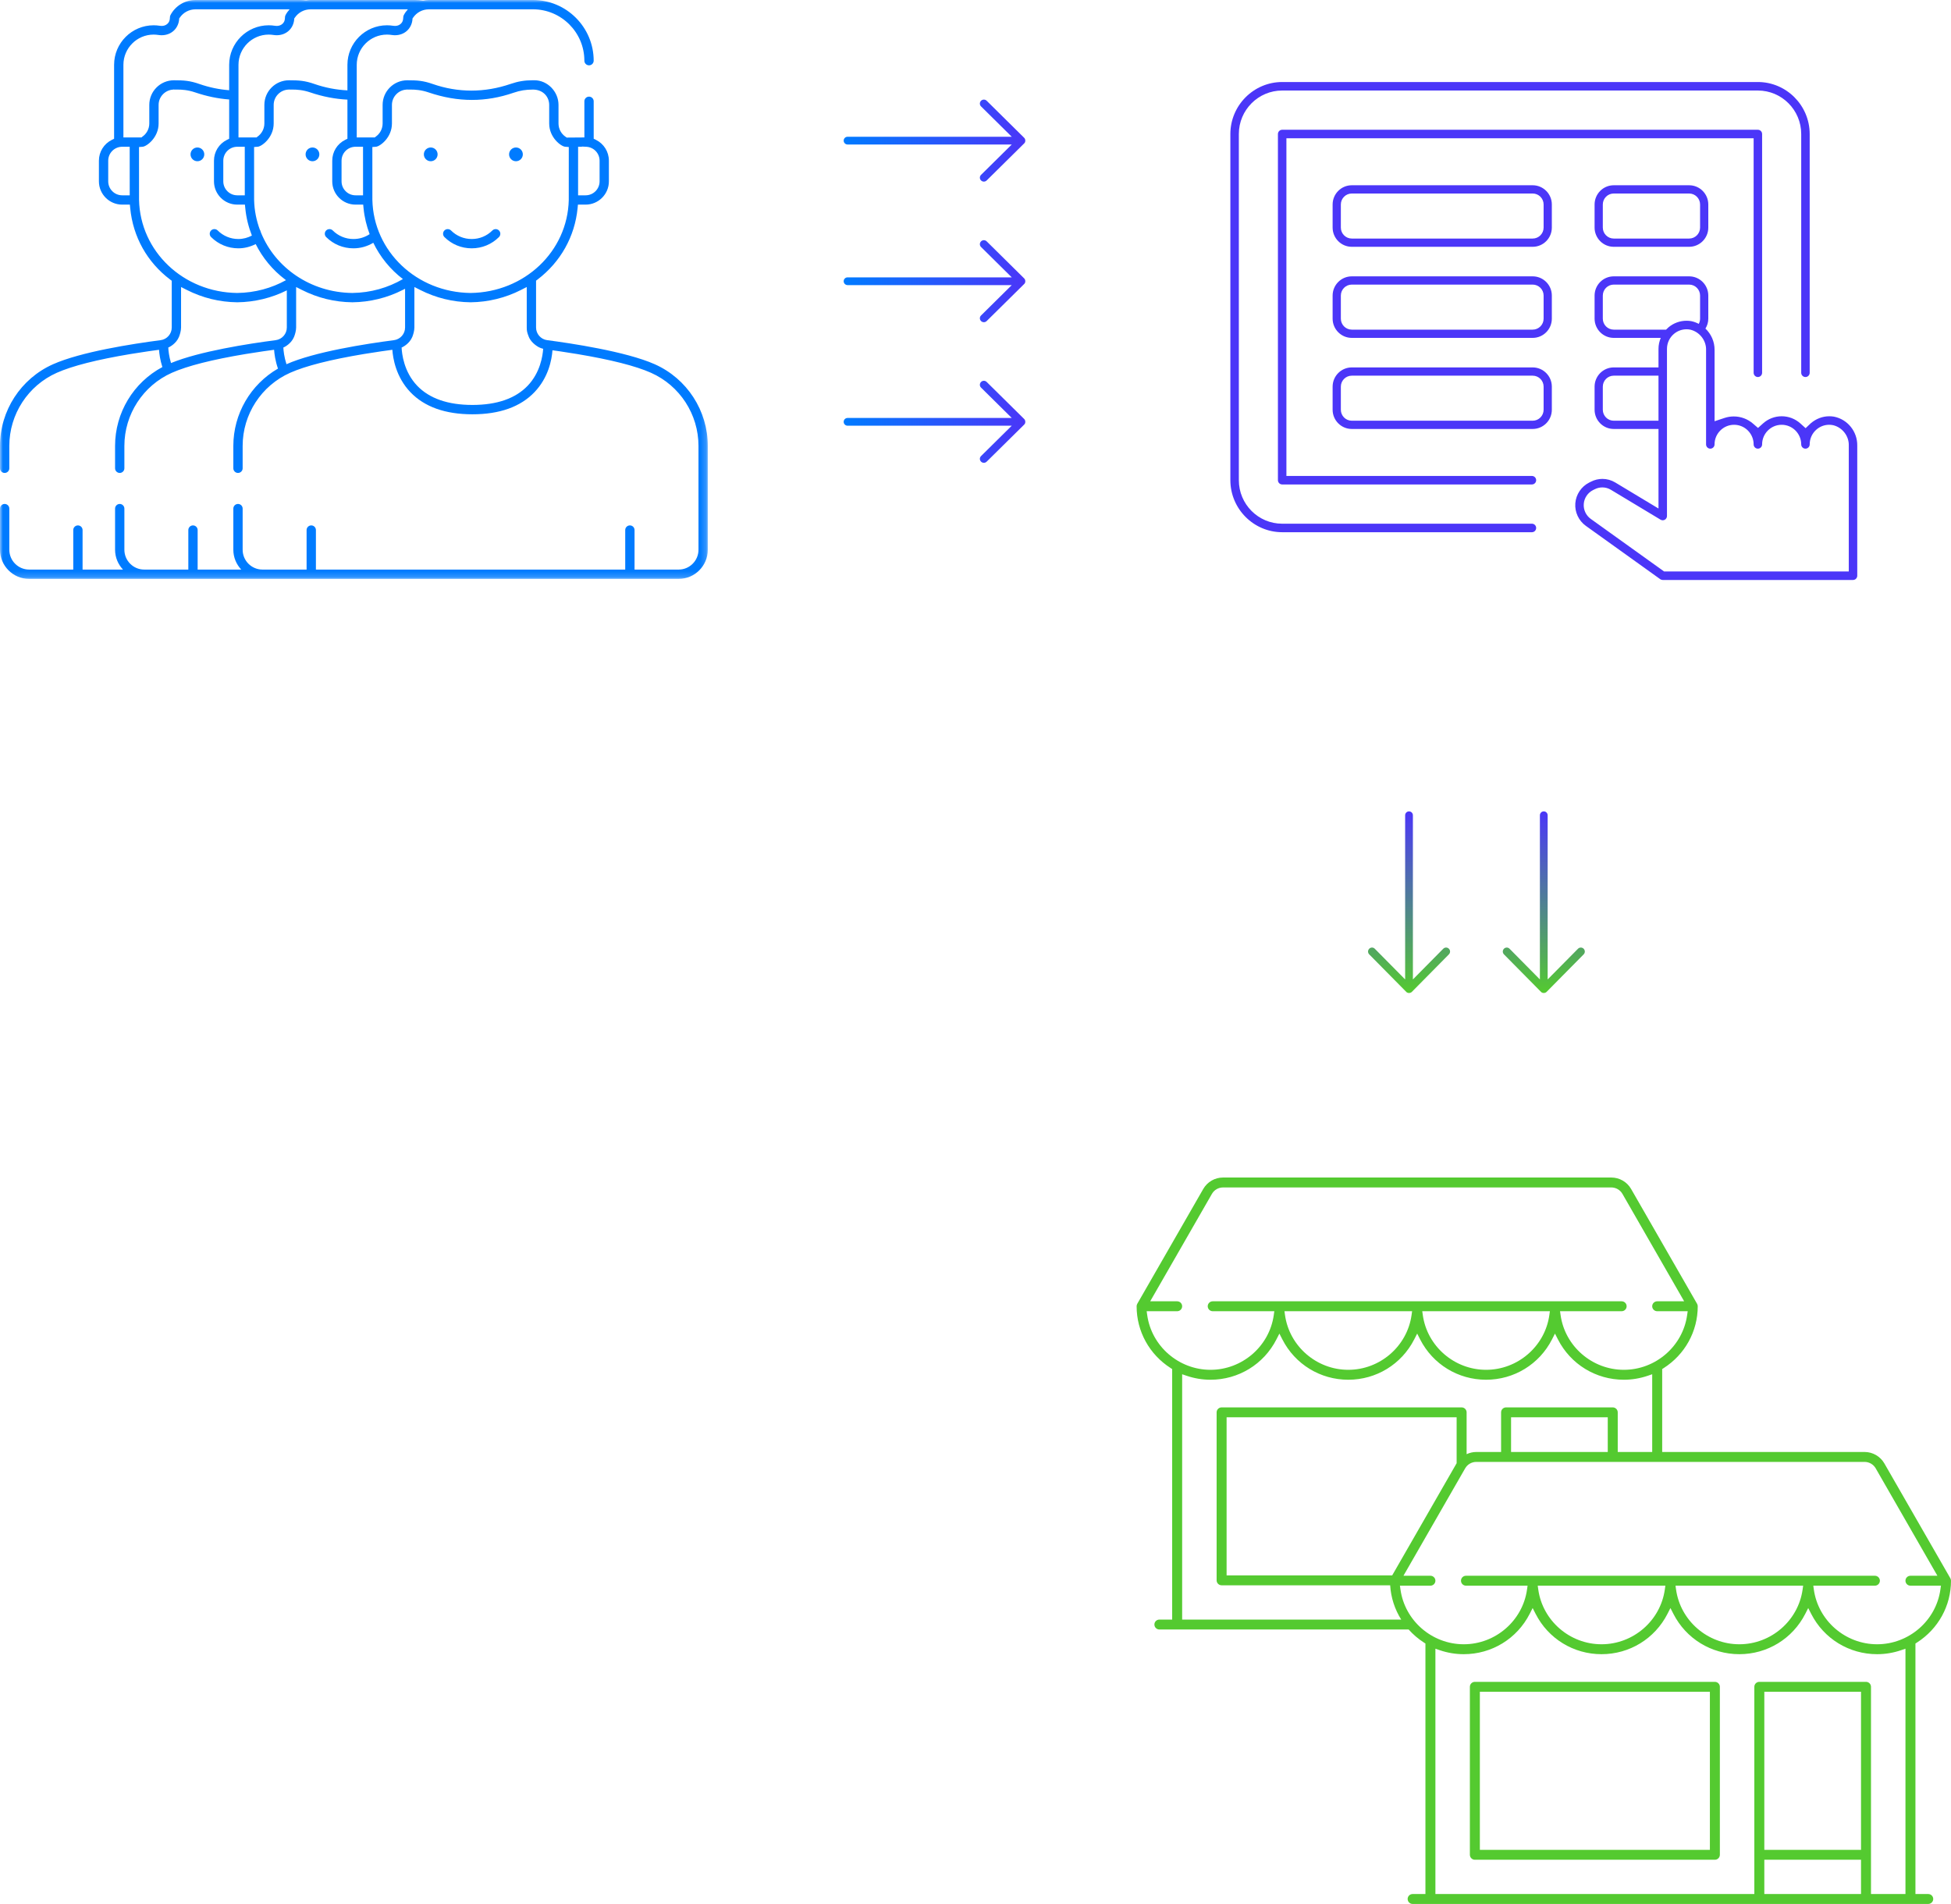 <?xml version="1.0" encoding="UTF-8"?> <svg xmlns="http://www.w3.org/2000/svg" xmlns:xlink="http://www.w3.org/1999/xlink" width="333px" height="325px" viewBox="0 0 333 325"><title>Group 4</title><defs><linearGradient x1="-1.11022302e-14%" y1="50%" x2="100%" y2="50%" id="linearGradient-1"><stop stop-color="#007BFF" offset="0%"></stop><stop stop-color="#4B36F8" offset="100%"></stop></linearGradient><linearGradient x1="100%" y1="50%" x2="0%" y2="50%" id="linearGradient-2"><stop stop-color="#54CA30" offset="0%"></stop><stop stop-color="#4B36F8" offset="100%"></stop></linearGradient><polygon id="path-3" points="0 -0 120.809 -0 120.809 98.815 0 98.815"></polygon></defs><g id="Mobile" stroke="none" stroke-width="1" fill="none" fill-rule="evenodd"><g id="Serviços-Payout-03" transform="translate(-20, -1610)"><g id="Group-4" transform="translate(20, 1610)"><path d="M315.553,97.547 L284.028,97.547 L271.508,88.571 C270.699,87.989 270.242,87.008 270.319,86.017 C270.392,85.018 270.991,84.116 271.897,83.659 L272.204,83.508 C272.601,83.307 273.045,83.199 273.489,83.199 C274.01,83.199 274.521,83.344 274.959,83.611 L283.425,88.706 C283.537,88.775 283.667,88.811 283.799,88.811 C283.923,88.811 284.045,88.779 284.154,88.717 C284.381,88.589 284.522,88.346 284.522,88.086 L284.522,59.557 C284.522,58.564 284.956,57.629 285.716,56.989 C286.316,56.485 287.077,56.207 287.858,56.207 C288.053,56.207 288.247,56.223 288.524,56.276 C290.133,56.67 291.256,58.162 291.195,59.775 L291.195,75.859 C291.195,76.26 291.519,76.585 291.918,76.585 C292.318,76.585 292.642,76.26 292.642,75.859 C292.642,74.013 294.138,72.509 295.978,72.509 C297.817,72.509 299.314,74.013 299.314,75.859 C299.314,76.26 299.638,76.585 300.038,76.585 C300.436,76.585 300.76,76.26 300.76,75.859 C300.76,74.013 302.257,72.509 304.097,72.509 C305.936,72.509 307.434,74.013 307.434,75.859 C307.434,76.26 307.758,76.585 308.157,76.585 C308.556,76.585 308.881,76.26 308.881,75.861 C308.879,74.875 309.308,73.942 310.053,73.309 C310.652,72.792 311.418,72.507 312.21,72.507 C312.408,72.507 312.609,72.524 312.882,72.578 C314.489,72.971 315.613,74.463 315.553,76.076 L315.553,97.547 Z M275.436,71.815 C274.408,71.815 273.571,70.975 273.571,69.943 L273.571,66 C273.571,64.966 274.408,64.126 275.436,64.126 L283.075,64.126 L283.075,71.815 L275.436,71.815 Z M275.436,56.268 C274.408,56.268 273.571,55.428 273.571,54.395 L273.571,50.453 C273.571,49.419 274.408,48.58 275.436,48.58 L288.307,48.58 C289.336,48.58 290.173,49.419 290.173,50.453 L290.173,54.395 C290.173,54.716 290.092,55.019 289.948,55.283 C289.547,55.076 289.12,54.908 288.659,54.818 C288.396,54.773 288.127,54.75 287.859,54.75 C286.73,54.75 285.633,55.153 284.771,55.884 C284.63,56.004 284.496,56.133 284.371,56.268 L275.436,56.268 Z M313.018,71.12 C312.759,71.077 312.494,71.055 312.233,71.055 C311.096,71.055 309.992,71.461 309.061,72.256 L308.185,73.088 L307.289,72.28 C306.412,71.49 305.28,71.055 304.101,71.055 C302.923,71.055 301.791,71.49 300.915,72.28 L300.061,73.048 L299.192,72.299 C298.283,71.517 297.123,71.086 295.925,71.086 C295.393,71.086 294.868,71.171 294.362,71.337 L292.646,71.905 L292.646,59.76 C292.663,58.323 292.062,57.014 291.088,56.087 C291.393,55.593 291.575,55.018 291.575,54.395 L291.575,50.453 C291.575,48.643 290.11,47.171 288.307,47.171 L275.436,47.171 C273.634,47.171 272.167,48.643 272.167,50.453 L272.167,54.395 C272.167,56.204 273.634,57.676 275.436,57.676 L283.46,57.676 C283.212,58.264 283.075,58.901 283.075,59.557 L283.075,62.717 L275.436,62.717 C273.634,62.717 272.167,64.19 272.167,66 L272.167,69.943 C272.167,71.752 273.634,73.223 275.436,73.223 L283.075,73.223 L283.075,86.802 L275.705,82.364 C275.04,81.961 274.277,81.747 273.499,81.747 C272.834,81.747 272.167,81.907 271.562,82.214 L271.246,82.371 C269.903,83.046 268.995,84.4 268.878,85.902 C268.761,87.404 269.447,88.882 270.669,89.758 L283.375,98.866 C283.497,98.954 283.64,99 283.789,99 L316.277,99 C316.675,99 317,98.674 317,98.274 L317,76.06 C317.031,73.651 315.341,71.571 313.018,71.12 L313.018,71.12 Z M275.436,33.032 C274.408,33.032 273.571,33.871 273.571,34.905 L273.571,38.847 C273.571,39.88 274.408,40.72 275.436,40.72 L288.307,40.72 C289.336,40.72 290.173,39.88 290.173,38.847 L290.173,34.905 C290.173,33.871 289.336,33.032 288.307,33.032 L275.436,33.032 Z M288.307,42.128 L275.436,42.128 C273.634,42.128 272.167,40.657 272.167,38.847 L272.167,34.905 C272.167,33.096 273.634,31.623 275.436,31.623 L288.307,31.623 C290.11,31.623 291.575,33.096 291.575,34.905 L291.575,38.847 C291.575,40.657 290.11,42.128 288.307,42.128 L288.307,42.128 Z M230.724,64.126 C229.696,64.126 228.858,64.966 228.858,66 L228.858,69.943 C228.858,70.975 229.696,71.815 230.724,71.815 L261.6,71.815 C262.63,71.815 263.467,70.975 263.467,69.943 L263.467,66 C263.467,64.966 262.63,64.126 261.6,64.126 L230.724,64.126 Z M261.6,73.223 L230.724,73.223 C228.921,73.223 227.454,71.752 227.454,69.943 L227.454,66 C227.454,64.19 228.921,62.717 230.724,62.717 L261.6,62.717 C263.403,62.717 264.87,64.19 264.87,66 L264.87,69.943 C264.87,71.752 263.403,73.223 261.6,73.223 L261.6,73.223 Z M230.724,48.58 C229.696,48.58 228.858,49.419 228.858,50.453 L228.858,54.395 C228.858,55.428 229.696,56.268 230.724,56.268 L261.6,56.268 C262.63,56.268 263.467,55.428 263.467,54.395 L263.467,50.453 C263.467,49.419 262.63,48.58 261.6,48.58 L230.724,48.58 Z M261.6,57.676 L230.724,57.676 C228.921,57.676 227.454,56.204 227.454,54.395 L227.454,50.453 C227.454,48.643 228.921,47.171 230.724,47.171 L261.6,47.171 C263.403,47.171 264.87,48.643 264.87,50.453 L264.87,54.395 C264.87,56.204 263.403,57.676 261.6,57.676 L261.6,57.676 Z M230.724,33.032 C229.696,33.032 228.858,33.871 228.858,34.905 L228.858,38.847 C228.858,39.88 229.696,40.72 230.724,40.72 L261.6,40.72 C262.63,40.72 263.467,39.88 263.467,38.847 L263.467,34.905 C263.467,33.871 262.63,33.032 261.6,33.032 L230.724,33.032 Z M261.6,42.128 L230.724,42.128 C228.921,42.128 227.454,40.657 227.454,38.847 L227.454,34.905 C227.454,33.096 228.921,31.623 230.724,31.623 L261.6,31.623 C263.403,31.623 264.87,33.096 264.87,34.905 L264.87,38.847 C264.87,40.657 263.403,42.128 261.6,42.128 L261.6,42.128 Z M261.471,89.395 L218.843,89.395 C214.765,89.395 211.448,86.064 211.448,81.97 L211.447,22.877 C211.447,18.783 214.764,15.452 218.842,15.452 L300.038,15.452 C304.116,15.452 307.434,18.783 307.434,22.877 L307.434,63.631 C307.434,64.032 307.758,64.358 308.157,64.358 C308.556,64.358 308.881,64.032 308.881,63.631 L308.881,22.879 C308.875,17.989 304.907,14.005 300.038,14 L218.844,14 C213.972,14.006 210.004,17.989 210,22.877 L210,81.968 C210.005,86.858 213.973,90.842 218.843,90.848 L261.471,90.848 C261.869,90.848 262.194,90.522 262.194,90.12 C262.194,89.721 261.869,89.395 261.471,89.395 L261.471,89.395 Z M261.471,81.244 L219.566,81.244 L219.566,23.604 L299.314,23.604 L299.314,63.631 C299.314,64.032 299.638,64.358 300.038,64.358 C300.436,64.358 300.76,64.032 300.76,63.631 L300.76,22.877 C300.76,22.476 300.436,22.15 300.038,22.15 L218.842,22.15 C218.444,22.15 218.119,22.476 218.119,22.877 L218.119,81.97 C218.119,82.37 218.444,82.696 218.843,82.696 L261.471,82.696 C261.869,82.696 262.194,82.37 262.194,81.97 C262.194,81.57 261.869,81.244 261.471,81.244 L261.471,81.244 Z" id="platform" fill="#4B36F8"></path><path d="M168.41,41.2 C168.28,41.072 168.108,41 167.927,41 C167.747,41 167.576,41.072 167.446,41.2 C167.28,41.365 167.245,41.552 167.245,41.682 C167.245,41.811 167.28,41.998 167.446,42.163 L172.688,47.344 L144.669,47.344 C144.299,47.344 144,47.639 144,48.006 C144,48.371 144.299,48.668 144.669,48.668 L172.688,48.668 L167.446,53.849 C167.317,53.977 167.245,54.146 167.245,54.324 C167.245,54.503 167.317,54.673 167.446,54.8 C167.576,54.928 167.747,55 167.927,55 C168.108,55 168.28,54.928 168.41,54.8 L174.829,48.458 C174.937,48.356 175,48.192 175,48.009 C175,47.82 174.932,47.645 174.816,47.53 L168.41,41.2 Z" id="seta" fill="url(#linearGradient-1)"></path><path d="M168.41,17.2 C168.28,17.072 168.108,17 167.927,17 C167.747,17 167.576,17.072 167.446,17.2 C167.28,17.365 167.245,17.552 167.245,17.682 C167.245,17.811 167.28,17.998 167.446,18.163 L172.688,23.344 L144.669,23.344 C144.299,23.344 144,23.639 144,24.006 C144,24.371 144.299,24.668 144.669,24.668 L172.688,24.668 L167.446,29.849 C167.317,29.977 167.245,30.146 167.245,30.324 C167.245,30.503 167.317,30.673 167.446,30.8 C167.576,30.928 167.747,31 167.927,31 C168.108,31 168.28,30.928 168.41,30.8 L174.829,24.458 C174.937,24.356 175,24.192 175,24.009 C175,23.82 174.932,23.645 174.816,23.53 L168.41,17.2 Z" id="seta-copy-5" fill="url(#linearGradient-1)"></path><path d="M168.41,65.2 C168.28,65.072 168.108,65 167.927,65 C167.747,65 167.576,65.072 167.446,65.2 C167.28,65.365 167.245,65.552 167.245,65.682 C167.245,65.811 167.28,65.998 167.446,66.163 L172.688,71.344 L144.669,71.344 C144.299,71.344 144,71.639 144,72.006 C144,72.371 144.299,72.668 144.669,72.668 L172.688,72.668 L167.446,77.849 C167.317,77.977 167.245,78.146 167.245,78.324 C167.245,78.503 167.317,78.673 167.446,78.8 C167.576,78.928 167.747,79 167.927,79 C168.108,79 168.28,78.928 168.41,78.8 L174.829,72.458 C174.937,72.356 175,72.192 175,72.009 C175,71.82 174.932,71.645 174.816,71.53 L168.41,65.2 Z" id="seta-copy" fill="url(#linearGradient-1)"></path><path d="M252.584,315.76 L291.847,315.76 L291.847,288.781 L252.584,288.781 L252.584,315.76 Z M292.699,287.087 L251.732,287.087 C251.263,287.087 250.88,287.467 250.88,287.933 L250.88,316.606 C250.88,317.074 251.263,317.454 251.732,317.454 L292.699,317.454 C293.168,317.454 293.55,317.074 293.55,316.606 L293.55,287.933 C293.55,287.467 293.168,287.087 292.699,287.087 L292.699,287.087 Z M325.228,323.305 L319.344,323.305 L319.344,287.933 C319.344,287.467 318.962,287.087 318.493,287.087 L300.286,287.087 C299.815,287.087 299.433,287.467 299.433,287.933 L299.433,323.305 L244.998,323.305 L244.998,281.429 L245.75,281.687 C247.071,282.138 248.447,282.366 249.835,282.366 C254.609,282.366 258.921,279.729 261.089,275.482 L261.595,274.489 L262.102,275.482 C264.268,279.729 268.58,282.366 273.353,282.366 C278.126,282.366 282.439,279.729 284.606,275.482 L285.112,274.489 L285.619,275.482 C287.786,279.729 292.098,282.366 296.872,282.366 C301.644,282.366 305.957,279.729 308.124,275.482 L308.63,274.489 L309.137,275.482 C311.303,279.729 315.615,282.366 320.389,282.366 C321.779,282.366 323.154,282.138 324.476,281.687 L325.228,281.429 L325.228,323.305 Z M301.137,315.76 L317.641,315.76 L317.641,288.781 L301.137,288.781 L301.137,315.76 Z M301.137,323.305 L317.641,323.305 L317.641,317.454 L301.137,317.454 L301.137,323.305 Z M284.247,270.672 L284.156,271.314 C283.416,276.649 278.772,280.672 273.353,280.672 C267.935,280.672 263.291,276.649 262.551,271.314 L262.461,270.672 L284.247,270.672 Z M307.764,270.672 L307.674,271.314 C306.934,276.649 302.289,280.672 296.872,280.672 C291.453,280.672 286.809,276.649 286.069,271.314 L285.979,270.672 L307.764,270.672 Z M239.032,271.313 L238.941,270.672 L244.145,270.672 C244.615,270.672 244.997,270.292 244.997,269.824 C244.997,269.357 244.615,268.977 244.145,268.977 L239.544,268.977 L250.08,250.637 C250.468,249.962 251.194,249.543 251.976,249.543 L318.249,249.543 C319.031,249.543 319.757,249.962 320.145,250.637 L330.681,268.977 L326.079,268.977 C325.609,268.977 325.227,269.357 325.227,269.824 C325.227,270.292 325.609,270.672 326.079,270.672 L331.283,270.672 L331.193,271.313 C330.454,276.648 325.808,280.672 320.389,280.672 C314.971,280.672 310.327,276.649 309.586,271.314 L309.497,270.672 L320.01,270.672 C320.48,270.672 320.862,270.292 320.862,269.824 C320.862,269.357 320.48,268.977 320.01,268.977 L250.216,268.977 C249.745,268.977 249.364,269.357 249.364,269.824 C249.364,270.292 249.745,270.672 250.216,270.672 L260.729,270.672 L260.638,271.314 C259.897,276.649 255.254,280.672 249.835,280.672 C244.416,280.672 239.771,276.648 239.032,271.313 L239.032,271.313 Z M237.623,268.911 L209.358,268.911 L209.358,241.931 L248.621,241.931 L248.621,249.77 C248.616,249.778 248.609,249.787 248.603,249.797 L237.623,268.911 Z M201.772,276.457 L201.772,234.58 L202.524,234.837 C203.845,235.288 205.22,235.518 206.61,235.518 C211.383,235.518 215.695,232.879 217.862,228.633 L218.369,227.64 L218.875,228.633 C221.041,232.879 225.354,235.518 230.127,235.518 C234.901,235.518 239.212,232.879 241.38,228.633 L241.887,227.64 L242.392,228.633 C244.56,232.879 248.872,235.518 253.645,235.518 C258.419,235.518 262.731,232.879 264.898,228.633 L265.405,227.64 L265.911,228.633 C268.078,232.879 272.39,235.518 277.163,235.518 C278.552,235.518 279.927,235.288 281.249,234.837 L282.001,234.58 L282.001,247.849 L276.118,247.849 L276.118,241.084 C276.118,240.618 275.735,240.238 275.267,240.238 L257.059,240.238 C256.59,240.238 256.208,240.618 256.208,241.084 L256.208,247.849 L251.976,247.849 C251.395,247.849 250.834,247.987 250.325,248.225 L250.325,241.084 C250.325,240.618 249.943,240.238 249.472,240.238 L208.505,240.238 C208.037,240.238 207.655,240.618 207.655,241.084 L207.655,269.758 C207.655,270.225 208.037,270.605 208.505,270.605 L237.276,270.605 C237.407,272.713 238.062,274.712 239.162,276.457 L201.772,276.457 Z M241.02,223.822 L240.93,224.465 C240.19,229.8 235.546,233.823 230.127,233.823 C224.71,233.823 220.065,229.8 219.324,224.465 L219.235,223.822 L241.02,223.822 Z M264.537,223.822 L264.448,224.465 C263.707,229.8 259.063,233.823 253.645,233.823 C248.228,233.823 243.584,229.8 242.844,224.465 L242.753,223.822 L264.537,223.822 Z M195.805,224.465 L195.715,223.822 L200.92,223.822 C201.389,223.822 201.771,223.442 201.771,222.974 C201.771,222.509 201.389,222.128 200.92,222.128 L196.318,222.128 L206.855,203.788 C207.243,203.113 207.968,202.694 208.75,202.694 L275.023,202.694 C275.806,202.694 276.531,203.113 276.919,203.788 L287.455,222.128 L282.853,222.128 C282.382,222.128 282.001,222.509 282.001,222.974 C282.001,223.442 282.382,223.822 282.853,223.822 L288.058,223.822 L287.967,224.465 C287.227,229.799 282.583,233.823 277.163,233.823 C271.745,233.823 267.101,229.8 266.361,224.465 L266.27,223.822 L276.783,223.822 C277.254,223.822 277.636,223.442 277.636,222.974 C277.636,222.509 277.254,222.128 276.783,222.128 L206.99,222.128 C206.52,222.128 206.138,222.509 206.138,222.974 C206.138,223.442 206.52,223.822 206.99,223.822 L217.502,223.822 L217.412,224.465 C216.672,229.8 212.027,233.823 206.61,233.823 C201.19,233.823 196.545,229.799 195.805,224.465 L195.805,224.465 Z M257.911,247.849 L274.415,247.849 L274.415,241.931 L257.911,241.931 L257.911,247.849 Z M329.114,323.305 L326.931,323.305 L326.931,280.543 L327.19,280.376 C330.829,278.048 333,274.103 333,269.824 C333,269.678 332.961,269.532 332.888,269.404 L321.623,249.797 C320.932,248.595 319.639,247.849 318.249,247.849 L283.705,247.849 L283.705,233.693 L283.965,233.527 C287.602,231.199 289.774,227.254 289.774,222.974 C289.774,222.829 289.734,222.683 289.661,222.554 L278.397,202.948 C277.705,201.746 276.412,201 275.023,201 L208.75,201 C207.359,201 206.066,201.746 205.376,202.948 L194.112,222.554 C194.039,222.683 194,222.829 194,222.974 C194,227.255 196.171,231.2 199.809,233.527 L200.068,233.693 L200.068,276.457 L197.886,276.457 C197.416,276.457 197.034,276.836 197.034,277.303 C197.034,277.771 197.416,278.151 197.886,278.151 L240.43,278.151 C241.185,278.992 242.051,279.747 243.035,280.376 L243.295,280.543 L243.295,323.305 L241.112,323.305 C240.641,323.305 240.259,323.685 240.259,324.152 C240.259,324.62 240.641,325 241.112,325 L329.114,325 C329.583,325 329.965,324.62 329.965,324.152 C329.965,323.685 329.583,323.305 329.114,323.305 L329.114,323.305 Z" id="Fill-1" fill="#54CA30"></path><path d="M249.41,147.2 C249.28,147.072 249.108,147 248.927,147 C248.747,147 248.576,147.072 248.446,147.2 C248.28,147.365 248.245,147.552 248.245,147.682 C248.245,147.811 248.28,147.998 248.446,148.163 L253.688,153.344 L225.669,153.344 C225.299,153.344 225,153.639 225,154.006 C225,154.371 225.299,154.668 225.669,154.668 L253.688,154.668 L248.446,159.849 C248.317,159.977 248.245,160.146 248.245,160.324 C248.245,160.503 248.317,160.673 248.446,160.8 C248.576,160.928 248.747,161 248.927,161 C249.108,161 249.28,160.928 249.41,160.8 L255.829,154.458 C255.937,154.356 256,154.192 256,154.009 C256,153.82 255.932,153.645 255.816,153.53 L249.41,147.2 Z" id="seta-copy-2" fill="url(#linearGradient-2)" transform="translate(240.5, 154) rotate(-270) translate(-240.5, -154) "></path><path d="M272.41,147.2 C272.28,147.072 272.108,147 271.927,147 C271.747,147 271.576,147.072 271.446,147.2 C271.28,147.365 271.245,147.552 271.245,147.682 C271.245,147.811 271.28,147.998 271.446,148.163 L276.688,153.344 L248.669,153.344 C248.299,153.344 248,153.639 248,154.006 C248,154.371 248.299,154.668 248.669,154.668 L276.688,154.668 L271.446,159.849 C271.317,159.977 271.245,160.146 271.245,160.324 C271.245,160.503 271.317,160.673 271.446,160.8 C271.576,160.928 271.747,161 271.927,161 C272.108,161 272.28,160.928 272.41,160.8 L278.829,154.458 C278.937,154.356 279,154.192 279,154.009 C279,153.82 278.932,153.645 278.816,153.53 L272.41,147.2 Z" id="seta-copy-3" fill="url(#linearGradient-2)" transform="translate(263.5, 154) rotate(-270) translate(-263.5, -154) "></path><g id="Group-3"><mask id="mask-4" fill="white"><use xlink:href="#path-3"></use></mask><g id="Clip-2"></g><path d="M33.693,25.175 C33.046,25.175 32.52,25.701 32.52,26.349 C32.52,26.997 33.046,27.523 33.693,27.523 C34.34,27.523 34.867,26.997 34.867,26.349 C34.867,25.701 34.34,25.175 33.693,25.175 L33.693,25.175 Z M53.334,25.175 C52.686,25.175 52.16,25.701 52.16,26.349 C52.16,26.997 52.686,27.523 53.334,27.523 C53.981,27.523 54.507,26.997 54.507,26.349 C54.507,25.701 53.981,25.175 53.334,25.175 L53.334,25.175 Z M92.71,59.538 C92.432,59.468 92.204,59.386 91.996,59.282 C91.944,59.255 90.716,58.632 90.263,57.511 C89.953,56.739 89.906,56.462 89.906,55.907 L89.906,48.992 L88.926,49.492 C86.299,50.837 83.326,51.568 80.327,51.6 C77.297,51.566 74.398,50.855 71.705,49.487 L70.729,48.993 L70.729,55.907 C70.729,56.444 70.537,57.105 70.373,57.508 C69.901,58.654 68.795,59.209 68.671,59.267 C68.631,59.288 68.589,59.303 68.548,59.319 C68.592,60.358 68.921,63.452 71.202,65.841 C73.281,68.019 76.454,69.123 80.634,69.123 C84.815,69.123 87.988,68.019 90.068,65.841 C92.202,63.606 92.628,60.767 92.71,59.538 L92.71,59.538 Z M67.241,58.066 C68.324,57.925 69.139,56.998 69.139,55.907 L69.139,49.289 L68.741,49.492 C66.115,50.837 63.14,51.568 60.141,51.6 C57.112,51.566 54.213,50.855 51.52,49.487 L50.544,48.993 L50.544,55.907 C50.544,56.444 50.352,57.105 50.187,57.508 C49.715,58.654 48.61,59.209 48.486,59.267 C48.445,59.288 48.404,59.303 48.363,59.319 C48.385,59.852 48.495,60.928 48.895,62.17 C53.67,60.051 62.435,58.691 67.241,58.066 L67.241,58.066 Z M47.055,58.066 C48.138,57.925 48.955,56.998 48.955,55.907 L48.955,49.563 C46.363,50.861 43.445,51.568 40.501,51.6 C37.471,51.566 34.572,50.855 31.88,49.487 L30.904,48.993 L30.904,55.907 C30.904,56.444 30.712,57.105 30.547,57.508 C30.076,58.654 28.969,59.209 28.845,59.267 C28.804,59.288 28.764,59.303 28.723,59.319 C28.745,59.822 28.84,60.813 29.19,61.971 C34.051,59.967 42.404,58.669 47.055,58.066 L47.055,58.066 Z M40.484,50.01 C43.529,49.974 46.367,49.178 48.815,47.822 L48.687,47.725 C46.511,46.081 44.817,44.01 43.641,41.664 C42.733,42.123 41.733,42.389 40.684,42.389 C38.924,42.389 37.271,41.705 36.029,40.465 C35.881,40.315 35.797,40.114 35.797,39.903 C35.797,39.69 35.881,39.489 36.029,39.34 C36.18,39.191 36.38,39.108 36.592,39.108 C36.805,39.108 37.005,39.191 37.156,39.34 C38.097,40.282 39.351,40.8 40.685,40.8 C41.506,40.8 42.287,40.583 42.993,40.212 C42.417,38.733 42.023,37.17 41.865,35.535 L41.805,34.928 L40.495,34.928 C38.304,34.928 36.522,33.147 36.522,30.956 L36.522,27.434 C36.522,25.913 37.372,24.547 38.741,23.869 L39.115,23.684 L39.115,16.982 C37.209,16.837 35.291,16.445 33.293,15.767 C32.052,15.345 31.033,15.291 30.285,15.291 L29.665,15.291 L29.641,15.158 L29.643,15.291 C28.226,15.316 27.072,16.488 27.072,17.904 L27.072,21.073 C27.072,23.506 25.028,24.997 24.35,25.049 L23.728,25.096 L23.732,34.117 C23.929,42.917 31.288,49.901 40.484,50.01 L40.484,50.01 Z M24.15,23.462 L24.28,23.346 C25.033,22.835 25.482,21.986 25.482,21.073 L25.482,17.904 C25.482,15.588 27.367,13.703 29.684,13.703 C31.401,13.703 32.391,13.765 34.056,14.345 C35.708,14.919 37.404,15.27 39.115,15.402 L39.115,11.062 C39.115,7.343 42.142,4.316 45.864,4.316 C46.22,4.316 46.583,4.345 46.941,4.402 C47.044,4.417 47.141,4.425 47.237,4.425 C47.604,4.425 47.929,4.311 48.177,4.099 C48.6,3.736 48.623,3.309 48.637,3.026 C48.647,2.849 48.653,2.732 48.733,2.582 C48.925,2.216 49.164,1.887 49.433,1.589 L33.368,1.591 C32.295,1.591 31.293,2.119 30.689,3.007 L30.572,3.179 L30.576,3.322 C30.426,4.907 29.2,6.013 27.592,6.013 C27.418,6.013 27.238,6 27.056,5.971 C26.773,5.928 26.492,5.905 26.217,5.905 C23.376,5.905 21.064,8.219 21.064,11.062 L21.064,23.462 L24.15,23.462 Z M22.141,33.34 L22.136,25.049 L20.935,25.05 C20.824,25.05 20.782,25.052 20.729,25.055 C19.464,25.12 18.471,26.166 18.471,27.434 L18.471,30.956 C18.471,32.27 19.541,33.34 20.855,33.34 L22.141,33.34 Z M40.369,25.055 C39.104,25.12 38.112,26.166 38.112,27.434 L38.112,30.956 C38.112,32.27 39.18,33.34 40.495,33.34 L41.782,33.34 L41.777,25.049 L40.576,25.05 C40.464,25.05 40.422,25.052 40.369,25.055 L40.369,25.055 Z M69.619,1.589 L53.008,1.591 C51.935,1.591 50.932,2.119 50.329,3.007 L50.213,3.179 L50.215,3.322 C50.067,4.907 48.84,6.013 47.232,6.013 C47.057,6.013 46.878,6 46.696,5.971 C46.414,5.928 46.132,5.905 45.858,5.905 C43.016,5.905 40.705,8.219 40.705,11.062 L40.705,23.462 L43.791,23.462 L43.921,23.346 C44.673,22.835 45.123,21.986 45.123,21.073 L45.123,17.904 C45.123,15.588 47.007,13.703 49.325,13.703 C51.041,13.703 52.031,13.765 53.697,14.345 C55.523,14.98 57.404,15.331 59.3,15.425 L59.3,11.062 C59.3,7.343 62.327,4.316 66.048,4.316 C66.405,4.316 66.768,4.345 67.126,4.402 C67.229,4.417 67.327,4.425 67.422,4.425 C67.789,4.425 68.114,4.311 68.363,4.099 C68.786,3.736 68.808,3.309 68.823,3.026 C68.832,2.849 68.839,2.732 68.919,2.582 C69.11,2.216 69.349,1.887 69.619,1.589 L69.619,1.589 Z M60.761,25.05 C60.649,25.05 60.607,25.052 60.554,25.055 C59.289,25.12 58.297,26.166 58.297,27.434 L58.297,30.956 C58.297,32.27 59.366,33.34 60.68,33.34 L61.966,33.34 L61.963,25.049 L60.761,25.05 Z M61.991,34.928 L60.68,34.928 C58.49,34.928 56.708,33.147 56.708,30.956 L56.708,27.434 C56.708,25.913 57.557,24.547 58.926,23.869 L59.3,23.684 L59.3,17.006 C57.214,16.902 55.122,16.509 52.932,15.767 C51.692,15.345 50.673,15.291 49.925,15.291 L49.304,15.291 L49.281,15.158 L49.283,15.291 C47.866,15.316 46.712,16.488 46.712,17.904 L46.712,21.073 C46.712,23.506 44.668,24.997 43.991,25.049 L43.368,25.096 L43.372,34.117 C43.412,35.919 43.766,37.636 44.361,39.242 C44.37,39.237 44.377,39.231 44.384,39.227 L44.558,39.739 C47.006,45.715 53.006,49.925 60.125,50.01 C63.3,49.971 66.25,49.105 68.769,47.638 C66.576,45.956 64.875,43.839 63.715,41.44 C62.702,42.053 61.542,42.389 60.325,42.389 C58.565,42.389 56.912,41.705 55.67,40.465 C55.52,40.315 55.438,40.114 55.438,39.903 C55.438,39.69 55.52,39.489 55.67,39.34 C55.82,39.191 56.019,39.108 56.233,39.108 C56.446,39.108 56.645,39.191 56.796,39.34 C57.738,40.282 58.992,40.8 60.326,40.8 C61.324,40.8 62.277,40.51 63.089,39.968 C62.564,38.56 62.2,37.081 62.05,35.535 L61.991,34.928 Z M63.553,25.096 L63.557,34.117 C63.755,42.917 71.113,49.901 80.31,50.01 C89.513,49.9 96.881,42.925 97.078,34.133 L97.082,25.096 L96.46,25.049 C95.782,24.997 93.737,23.506 93.737,21.073 L93.737,17.904 C93.737,16.62 92.796,15.31 90.994,15.291 C89.728,15.291 88.792,15.444 87.656,15.832 C85.256,16.657 82.933,17.056 80.549,17.056 C78.109,17.056 75.678,16.636 73.118,15.767 C71.878,15.345 70.859,15.291 70.11,15.291 L69.49,15.291 L69.466,15.158 L69.468,15.291 C68.051,15.316 66.897,16.488 66.897,17.904 L66.897,21.073 C66.897,23.506 64.853,24.997 64.175,25.049 L63.553,25.096 Z M98.668,33.34 L99.954,33.34 C101.268,33.34 102.339,32.272 102.339,30.956 L102.339,27.434 C102.339,26.166 101.347,25.12 100.081,25.055 L99.373,25.018 L99.26,25.05 L98.672,25.05 L98.668,33.34 Z M120.809,76.114 L120.809,93.841 C120.809,96.584 118.578,98.816 115.835,98.816 L46.377,98.816 L44.8,98.816 L26.736,98.816 L24.615,98.816 L4.974,98.816 C2.232,98.816 0,96.584 0,93.841 L0,86.817 C0,86.379 0.357,86.022 0.796,86.022 C1.234,86.022 1.59,86.379 1.59,86.817 L1.59,93.841 C1.59,95.707 3.108,97.225 4.974,97.225 L12.504,97.225 L12.504,90.478 C12.504,90.04 12.861,89.684 13.299,89.684 C13.738,89.684 14.094,90.04 14.094,90.478 L14.094,97.225 L20.992,97.225 C20.16,96.335 19.641,95.151 19.641,93.841 L19.641,86.817 C19.641,86.379 19.998,86.022 20.436,86.022 C20.874,86.022 21.23,86.379 21.23,86.817 L21.23,93.841 C21.23,95.707 22.749,97.225 24.615,97.225 L26.155,97.225 L32.144,97.225 L32.144,90.478 C32.144,90.04 32.501,89.684 32.94,89.684 C33.378,89.684 33.734,90.04 33.734,90.478 L33.734,97.225 L41.176,97.225 C40.345,96.335 39.826,95.151 39.826,93.841 L39.826,86.817 C39.826,86.379 40.183,86.022 40.621,86.022 C41.059,86.022 41.416,86.379 41.416,86.817 L41.416,93.841 C41.416,95.707 42.934,97.225 44.8,97.225 L52.33,97.225 L52.33,90.478 C52.33,90.04 52.686,89.684 53.125,89.684 C53.563,89.684 53.92,90.04 53.92,90.478 L53.92,97.225 L106.715,97.225 L106.715,90.478 C106.715,90.04 107.072,89.684 107.51,89.684 C107.949,89.684 108.305,90.04 108.305,90.478 L108.305,97.225 L115.835,97.225 C117.701,97.225 119.219,95.707 119.219,93.841 L119.218,76.114 C119.218,70.725 116.038,65.823 111.114,63.633 C108.507,62.471 104.265,61.394 98.506,60.431 L95.53,59.965 C95.1,59.904 94.691,59.846 94.297,59.791 C94.174,61.447 93.604,64.442 91.236,66.93 C88.844,69.445 85.277,70.719 80.634,70.719 C75.992,70.719 72.424,69.445 70.034,66.93 C67.559,64.329 67.063,61.114 66.968,59.706 C66.387,59.785 65.77,59.868 65.112,59.965 L62.135,60.426 C56.397,61.382 52.153,62.461 49.521,63.633 C44.597,65.823 41.416,70.724 41.416,76.114 L41.416,79.934 C41.416,80.373 41.059,80.73 40.621,80.73 C40.182,80.73 39.826,80.373 39.826,79.934 L39.826,76.114 C39.826,70.638 42.773,65.624 47.445,62.919 C46.987,61.596 46.831,60.417 46.783,59.706 C46.203,59.785 45.585,59.868 44.927,59.965 L41.95,60.426 C36.213,61.382 31.967,62.461 29.336,63.633 C24.412,65.823 21.23,70.724 21.23,76.114 L21.23,79.934 C21.23,80.373 20.874,80.73 20.436,80.73 C19.997,80.73 19.64,80.373 19.64,79.934 L19.64,76.114 C19.64,70.46 22.776,65.291 27.714,62.657 C27.323,61.441 27.188,60.37 27.143,59.706 C26.562,59.785 25.945,59.868 25.287,59.965 L22.31,60.426 C16.572,61.382 12.327,62.461 9.696,63.633 C4.772,65.823 1.59,70.724 1.59,76.114 L1.59,79.934 C1.59,80.373 1.234,80.73 0.796,80.73 C0.356,80.73 0,80.373 0,79.934 L0,76.114 C0,70.097 3.552,64.626 9.049,62.178 C13.819,60.054 22.603,58.691 27.416,58.066 C28.498,57.925 29.314,56.998 29.314,55.907 L29.314,47.925 L29.047,47.725 C25.12,44.761 22.698,40.431 22.225,35.535 L22.166,34.928 L20.855,34.928 C18.665,34.928 16.882,33.147 16.882,30.956 L16.882,27.434 C16.882,25.913 17.732,24.547 19.1,23.869 L19.475,23.684 L19.475,11.062 C19.475,7.343 22.502,4.316 26.223,4.316 C26.58,4.316 26.943,4.345 27.3,4.402 C27.403,4.417 27.502,4.425 27.597,4.425 C27.964,4.425 28.289,4.311 28.537,4.099 C28.961,3.736 28.982,3.309 28.998,3.026 C29.006,2.849 29.013,2.732 29.092,2.582 C29.93,0.99 31.569,0.001 33.369,0.001 L51.145,-0.001 C51.517,-0.001 51.882,0.029 52.244,0.068 C52.495,0.028 52.75,0.001 53.009,0.001 L70.786,-0.001 C71.273,-0.001 71.75,0.043 72.218,0.112 C72.537,0.045 72.861,0.001 73.195,0.001 L90.97,-0.001 C96.68,-0.001 101.328,4.646 101.331,10.357 C101.331,10.794 100.974,11.152 100.536,11.152 C100.098,11.152 99.741,10.796 99.741,10.357 C99.739,5.524 95.804,1.589 90.97,1.589 L73.194,1.591 C72.12,1.591 71.118,2.119 70.514,3.007 L70.397,3.179 L70.401,3.322 C70.252,4.907 69.026,6.013 67.418,6.013 C67.243,6.013 67.063,6 66.881,5.971 C66.599,5.928 66.317,5.905 66.044,5.905 C63.202,5.905 60.889,8.219 60.889,11.062 L60.889,23.462 L63.976,23.462 L64.105,23.346 C64.858,22.835 65.307,21.986 65.307,21.073 L65.307,17.904 C65.307,15.588 67.193,13.703 69.51,13.703 C71.226,13.703 72.216,13.765 73.881,14.345 C76.019,15.088 78.231,15.466 80.456,15.466 C82.692,15.466 84.941,15.082 87.14,14.329 C88.416,13.889 89.542,13.701 90.907,13.701 L91.218,13.7 C93.446,13.7 95.327,15.627 95.327,17.904 L95.327,21.073 C95.327,21.986 95.776,22.835 96.529,23.346 L96.734,23.485 L99.744,23.462 L99.742,17.291 C99.742,17.079 99.825,16.88 99.973,16.73 C100.125,16.578 100.324,16.495 100.537,16.495 C100.975,16.495 101.332,16.854 101.332,17.291 L101.334,23.684 L101.708,23.869 C103.077,24.546 103.926,25.91 103.926,27.434 L103.926,30.956 C103.926,33.147 102.145,34.928 99.954,34.928 L98.643,34.928 L98.584,35.535 C98.108,40.388 95.685,44.709 91.759,47.708 L91.496,47.908 L91.496,55.907 C91.496,56.998 92.312,57.925 93.394,58.066 C97.27,58.571 106.819,59.98 111.76,62.178 C117.258,64.627 120.809,70.097 120.809,76.114 L120.809,76.114 Z M73.519,27.523 C74.167,27.523 74.692,26.997 74.692,26.349 C74.692,25.701 74.167,25.175 73.519,25.175 C72.872,25.175 72.345,25.701 72.345,26.349 C72.345,26.997 72.872,27.523 73.519,27.523 L73.519,27.523 Z M80.51,42.389 C82.27,42.389 83.923,41.706 85.165,40.465 C85.314,40.315 85.397,40.114 85.397,39.903 C85.397,39.69 85.314,39.489 85.165,39.339 C85.014,39.191 84.815,39.108 84.603,39.108 C84.39,39.108 84.191,39.191 84.04,39.34 C83.098,40.282 81.844,40.8 80.51,40.8 C79.177,40.8 77.922,40.282 76.981,39.34 C76.83,39.191 76.631,39.108 76.418,39.108 C76.205,39.108 76.006,39.191 75.855,39.34 C75.706,39.489 75.623,39.69 75.623,39.903 C75.623,40.114 75.706,40.315 75.855,40.465 C77.096,41.705 78.75,42.389 80.51,42.389 L80.51,42.389 Z M86.89,26.349 C86.89,25.701 87.417,25.175 88.064,25.175 C88.712,25.175 89.238,25.701 89.238,26.349 C89.238,26.997 88.712,27.523 88.064,27.523 C87.417,27.523 86.89,26.997 86.89,26.349 L86.89,26.349 Z" id="Fill-1" fill="#007BFF" mask="url(#mask-4)"></path></g></g></g></g></svg> 